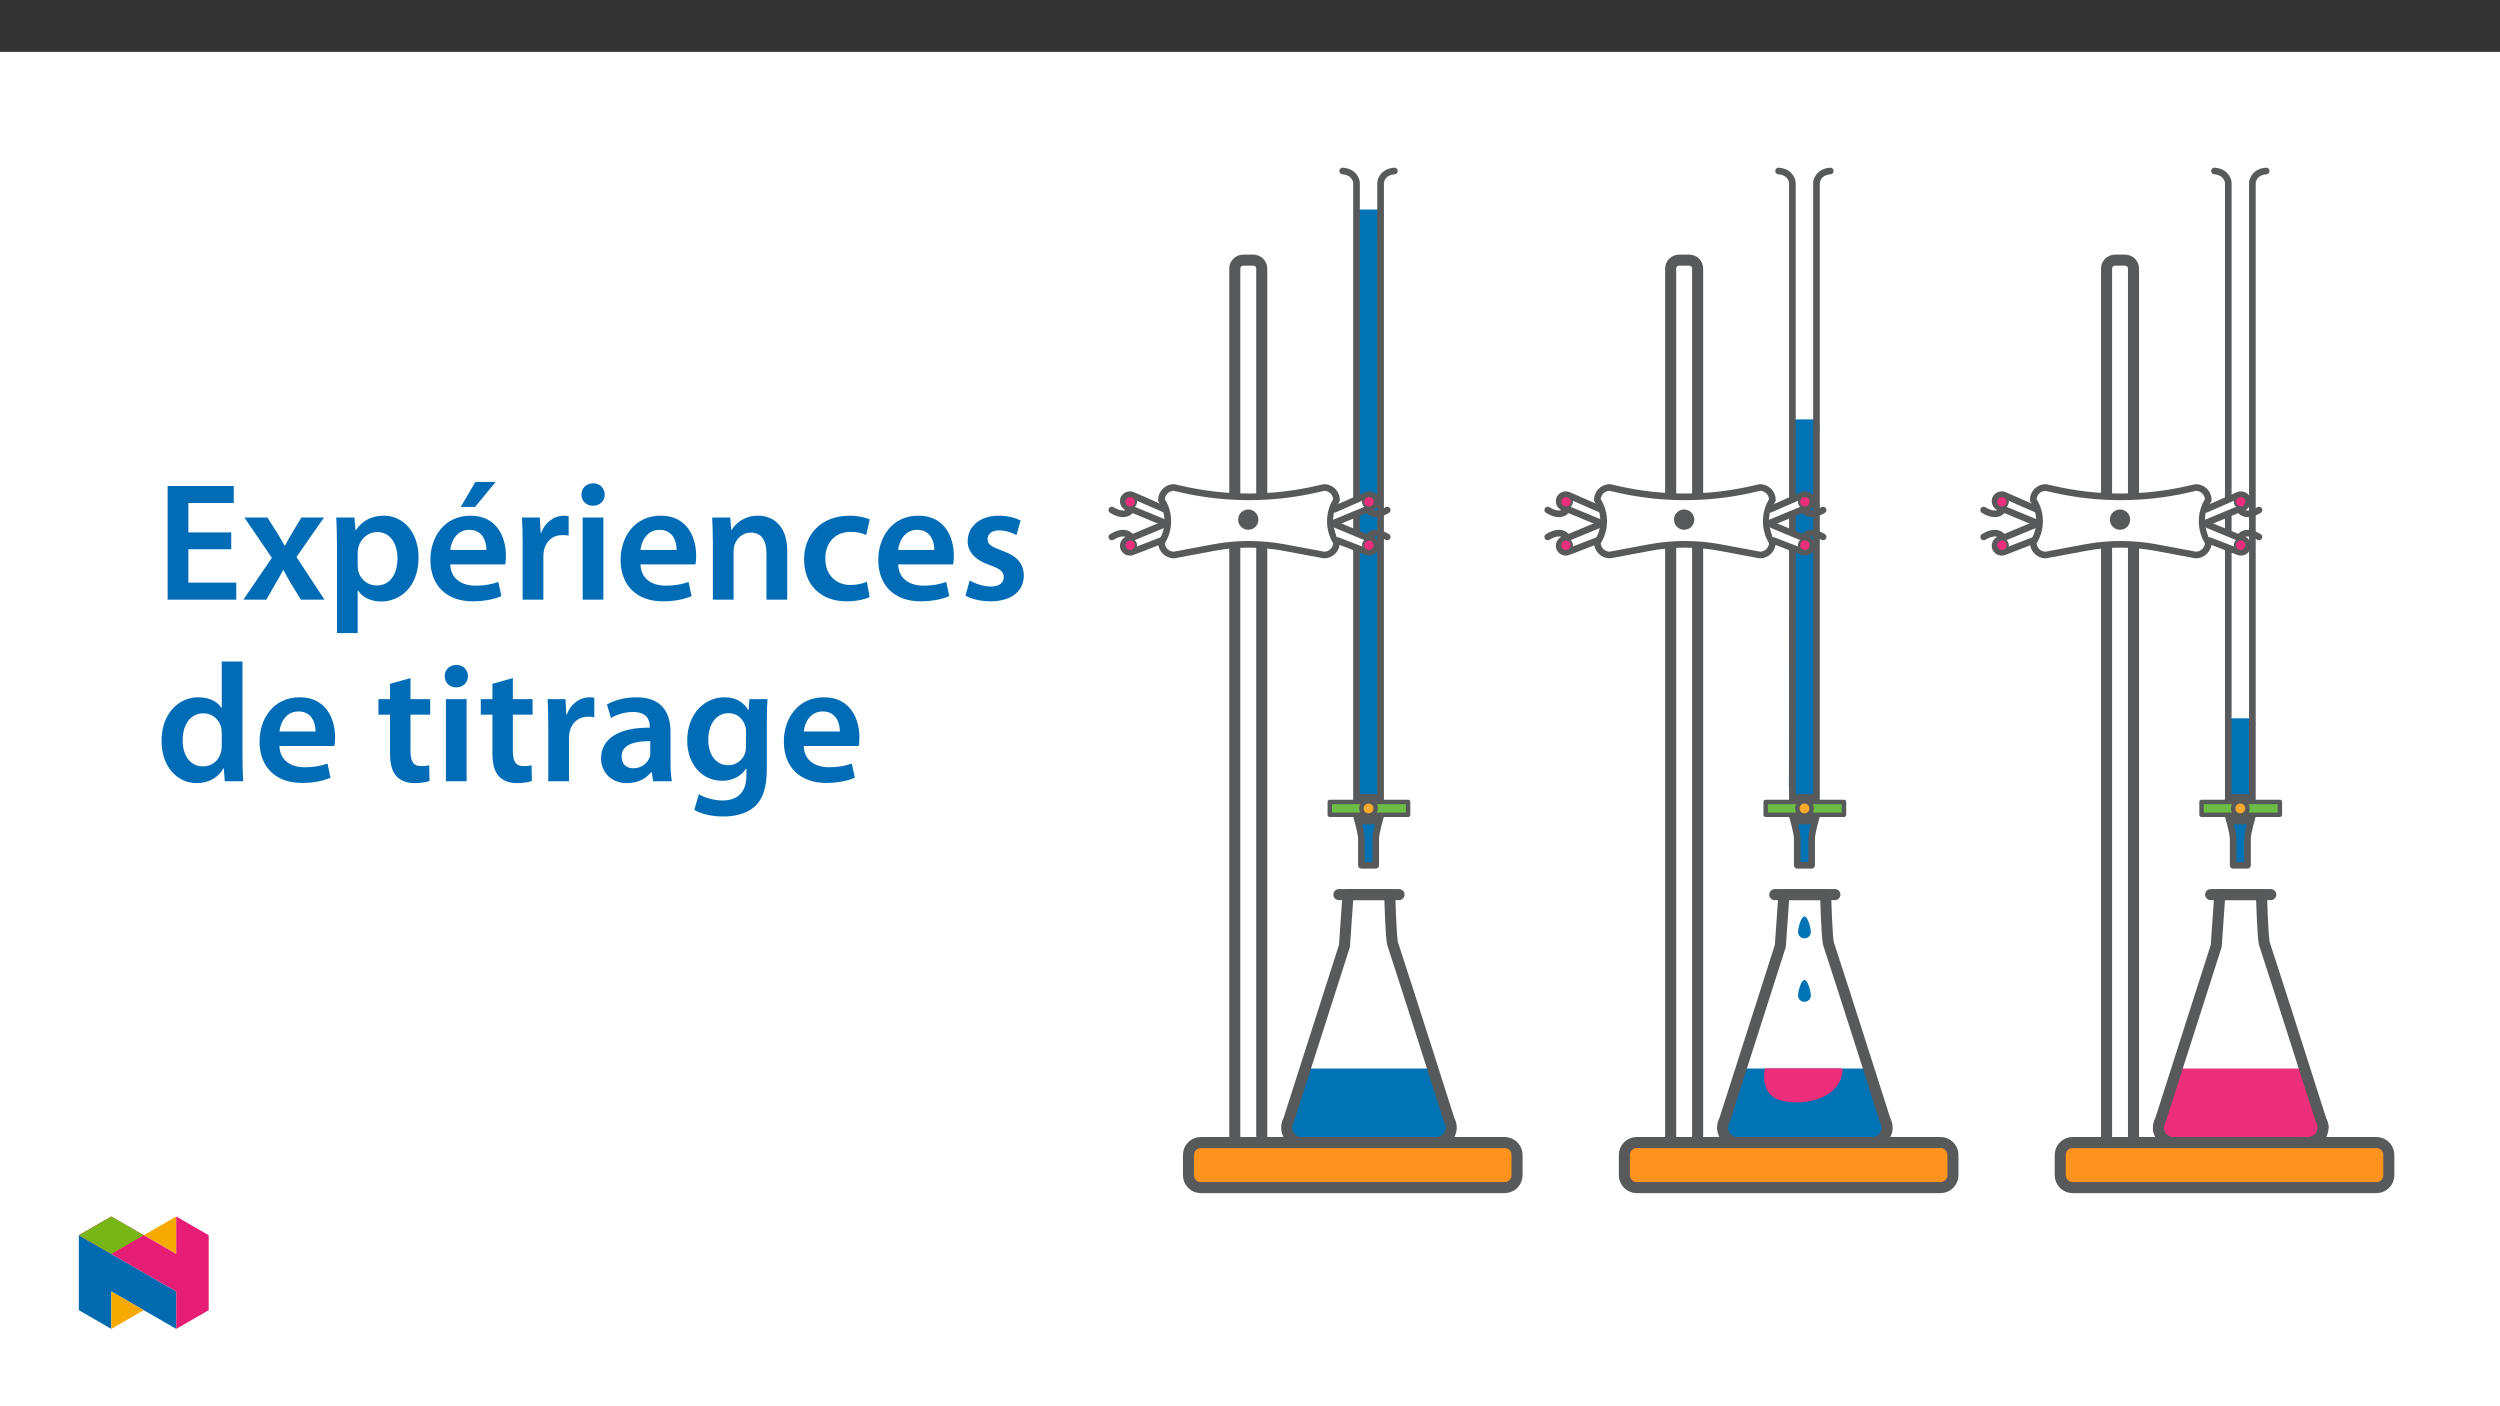 ﻿<?xml version="1.0" encoding="utf-8"?>
<svg xmlns="http://www.w3.org/2000/svg" xmlns:xlink="http://www.w3.org/1999/xlink" viewBox="0 0 960 540" version="1.1">
  <rect x="0" y="0" width="960" height="540" fill="#333333" stroke="none"/>
  <defs>
    <g>
      <symbol overflow="visible" id="glyph0-0">
        <path style="stroke:none;" d="M 0 0 L 32.375 0 L 32.375 -45.328 L 0 -45.328 Z M 16.188 -25.578 L 5.188 -42.094 L 27.188 -42.094 Z M 18.125 -22.656 L 29.141 -39.172 L 29.141 -6.156 Z M 5.188 -3.234 L 16.188 -19.75 L 27.188 -3.234 Z M 3.234 -39.172 L 14.25 -22.656 L 3.234 -6.156 Z M 3.234 -39.172 " />
      </symbol>
      <symbol overflow="visible" id="glyph0-1">
        <path style="stroke:none;" d="M 29.016 -25.828 L 12.562 -25.828 L 12.562 -37.109 L 29.984 -37.109 L 29.984 -43.641 L 4.594 -43.641 L 4.594 0 L 30.953 0 L 30.953 -6.547 L 12.562 -6.547 L 12.562 -19.359 L 29.016 -19.359 Z M 29.016 -25.828 " />
      </symbol>
      <symbol overflow="visible" id="glyph0-2">
        <path style="stroke:none;" d="M 0.719 -31.531 L 11.266 -16.062 L 0.328 0 L 9.125 0 L 12.75 -6.281 C 13.734 -8.031 14.703 -9.578 15.609 -11.391 L 15.734 -11.391 C 16.641 -9.641 17.547 -7.969 18.578 -6.281 L 22.406 0 L 31.469 0 L 20.719 -16.375 L 31.281 -31.531 L 22.594 -31.531 L 19.094 -25.703 C 18.125 -24.094 17.219 -22.469 16.312 -20.719 L 16.188 -20.719 C 15.281 -22.344 14.375 -23.891 13.344 -25.578 L 9.578 -31.531 Z M 0.719 -31.531 " />
      </symbol>
      <symbol overflow="visible" id="glyph0-3">
        <path style="stroke:none;" d="M 4.281 12.828 L 12.234 12.828 L 12.234 -3.5 L 12.375 -3.5 C 13.984 -0.969 17.281 0.719 21.234 0.719 C 28.422 0.719 35.609 -4.797 35.609 -16.188 C 35.609 -26.031 29.594 -32.25 22.344 -32.25 C 17.547 -32.25 13.859 -30.234 11.531 -26.672 L 11.391 -26.672 L 11 -31.531 L 4.016 -31.531 C 4.141 -28.562 4.281 -25.188 4.281 -21.047 Z M 12.234 -18.062 C 12.234 -18.719 12.375 -19.422 12.5 -20.078 C 13.344 -23.562 16.375 -25.969 19.688 -25.969 C 24.797 -25.969 27.516 -21.438 27.516 -15.859 C 27.516 -9.641 24.547 -5.438 19.484 -5.438 C 16.062 -5.438 13.281 -7.766 12.438 -11 C 12.297 -11.719 12.234 -12.438 12.234 -13.203 Z M 12.234 -18.062 " />
      </symbol>
      <symbol overflow="visible" id="glyph0-4">
        <path style="stroke:none;" d="M 31.016 -13.531 C 31.141 -14.25 31.281 -15.406 31.281 -16.906 C 31.281 -23.828 27.906 -32.25 17.672 -32.25 C 7.578 -32.25 2.266 -24.016 2.266 -15.281 C 2.266 -5.641 8.281 0.641 18.516 0.641 C 23.047 0.641 26.812 -0.188 29.531 -1.359 L 28.359 -6.797 C 25.906 -5.953 23.312 -5.375 19.625 -5.375 C 14.5 -5.375 10.094 -7.828 9.906 -13.531 Z M 9.906 -19.094 C 10.234 -22.344 12.297 -26.812 17.219 -26.812 C 22.531 -26.812 23.828 -22.016 23.766 -19.094 Z M 19.547 -45.203 L 13.922 -35.609 L 19.422 -35.609 L 27.328 -45.203 Z M 19.547 -45.203 " />
      </symbol>
      <symbol overflow="visible" id="glyph0-5">
        <path style="stroke:none;" d="M 4.281 0 L 12.234 0 L 12.234 -16.375 C 12.234 -17.219 12.297 -18.062 12.438 -18.781 C 13.141 -22.406 15.797 -24.797 19.547 -24.797 C 20.531 -24.797 21.234 -24.734 21.953 -24.609 L 21.953 -32.047 C 21.297 -32.188 20.844 -32.25 20.078 -32.25 C 16.641 -32.25 12.953 -29.984 11.391 -25.578 L 11.203 -25.578 L 10.875 -31.531 L 4.016 -31.531 C 4.203 -28.75 4.281 -25.641 4.281 -21.375 Z M 4.281 0 " />
      </symbol>
      <symbol overflow="visible" id="glyph0-6">
        <path style="stroke:none;" d="M 12.234 0 L 12.234 -31.531 L 4.281 -31.531 L 4.281 0 Z M 8.281 -44.672 C 5.641 -44.672 3.812 -42.797 3.812 -40.344 C 3.812 -38.016 5.562 -36.062 8.219 -36.062 C 11 -36.062 12.75 -38.016 12.75 -40.344 C 12.688 -42.797 11 -44.672 8.281 -44.672 Z M 8.281 -44.672 " />
      </symbol>
      <symbol overflow="visible" id="glyph0-7">
        <path style="stroke:none;" d="M 31.016 -13.531 C 31.141 -14.25 31.281 -15.406 31.281 -16.906 C 31.281 -23.828 27.906 -32.25 17.672 -32.25 C 7.578 -32.25 2.266 -24.016 2.266 -15.281 C 2.266 -5.641 8.281 0.641 18.516 0.641 C 23.047 0.641 26.812 -0.188 29.531 -1.359 L 28.359 -6.797 C 25.906 -5.953 23.312 -5.375 19.625 -5.375 C 14.5 -5.375 10.094 -7.828 9.906 -13.531 Z M 9.906 -19.094 C 10.234 -22.344 12.297 -26.812 17.219 -26.812 C 22.531 -26.812 23.828 -22.016 23.766 -19.094 Z M 9.906 -19.094 " />
      </symbol>
      <symbol overflow="visible" id="glyph0-8">
        <path style="stroke:none;" d="M 4.281 0 L 12.234 0 L 12.234 -18.578 C 12.234 -19.484 12.375 -20.469 12.625 -21.109 C 13.469 -23.5 15.672 -25.766 18.844 -25.766 C 23.188 -25.766 24.859 -22.344 24.859 -17.812 L 24.859 0 L 32.828 0 L 32.828 -18.719 C 32.828 -28.688 27.125 -32.25 21.625 -32.25 C 16.375 -32.25 12.953 -29.266 11.531 -26.812 L 11.328 -26.812 L 10.938 -31.531 L 4.016 -31.531 C 4.141 -28.812 4.281 -25.766 4.281 -22.141 Z M 4.281 0 " />
      </symbol>
      <symbol overflow="visible" id="glyph0-9">
        <path style="stroke:none;" d="M 26.359 -6.859 C 24.797 -6.219 22.797 -5.641 20.078 -5.641 C 14.641 -5.641 10.422 -9.328 10.422 -15.797 C 10.359 -21.562 13.984 -26.031 20.078 -26.031 C 22.922 -26.031 24.797 -25.453 26.094 -24.797 L 27.516 -30.828 C 25.703 -31.594 22.734 -32.25 19.812 -32.25 C 8.734 -32.25 2.266 -24.922 2.266 -15.469 C 2.266 -5.703 8.672 0.641 18.516 0.641 C 22.469 0.641 25.766 -0.188 27.453 -0.969 Z M 26.359 -6.859 " />
      </symbol>
      <symbol overflow="visible" id="glyph0-10">
        <path style="stroke:none;" d="M 2.328 -1.547 C 4.656 -0.266 8.094 0.641 11.906 0.641 C 20.266 0.641 24.734 -3.5 24.734 -9.266 C 24.672 -13.922 22.078 -16.828 16.312 -18.844 C 12.297 -20.328 10.812 -21.234 10.812 -23.25 C 10.812 -25.188 12.375 -26.609 15.219 -26.609 C 18 -26.609 20.594 -25.578 21.891 -24.797 L 23.5 -30.375 C 21.625 -31.406 18.578 -32.25 15.094 -32.25 C 7.766 -32.25 3.172 -27.969 3.172 -22.406 C 3.172 -18.641 5.703 -15.281 11.844 -13.203 C 15.734 -11.781 17.031 -10.75 17.031 -8.609 C 17.031 -6.547 15.469 -5.047 11.984 -5.047 C 9.125 -5.047 5.703 -6.281 3.953 -7.375 Z M 2.328 -1.547 " />
      </symbol>
      <symbol overflow="visible" id="glyph0-11">
        <path style="stroke:none;" d="M 25.375 -45.969 L 25.375 -28.172 L 25.25 -28.172 C 23.828 -30.5 20.719 -32.25 16.375 -32.25 C 8.812 -32.25 2.203 -25.969 2.266 -15.406 C 2.266 -5.703 8.219 0.719 15.797 0.719 C 20.328 0.719 24.156 -1.484 26.031 -4.984 L 26.156 -4.984 L 26.547 0 L 33.609 0 C 33.469 -2.141 33.344 -5.641 33.344 -8.875 L 33.344 -45.969 Z M 25.375 -13.656 C 25.375 -12.828 25.312 -12.047 25.125 -11.328 C 24.344 -7.906 21.5 -5.703 18.266 -5.703 C 13.203 -5.703 10.359 -9.906 10.359 -15.734 C 10.359 -21.562 13.203 -26.094 18.328 -26.094 C 21.953 -26.094 24.469 -23.562 25.188 -20.531 C 25.312 -19.875 25.375 -19.031 25.375 -18.391 Z M 25.375 -13.656 " />
      </symbol>
      <symbol overflow="visible" id="glyph0-12">
        <path style="stroke:none;" d="M 5.562 -37.422 L 5.562 -31.531 L 1.094 -31.531 L 1.094 -25.578 L 5.562 -25.578 L 5.562 -10.75 C 5.562 -6.609 6.344 -3.688 8.094 -1.875 C 9.578 -0.266 11.984 0.719 14.953 0.719 C 17.422 0.719 19.547 0.328 20.719 -0.125 L 20.594 -6.156 C 19.688 -5.891 18.906 -5.828 17.484 -5.828 C 14.438 -5.828 13.406 -7.766 13.406 -11.656 L 13.406 -25.578 L 20.984 -25.578 L 20.984 -31.531 L 13.406 -31.531 L 13.406 -39.625 Z M 5.562 -37.422 " />
      </symbol>
      <symbol overflow="visible" id="glyph0-13">
        <path style="stroke:none;" d="M 28.75 -18.906 C 28.75 -25.828 25.828 -32.25 15.734 -32.25 C 10.75 -32.25 6.672 -30.891 4.344 -29.469 L 5.891 -24.281 C 8.031 -25.641 11.266 -26.609 14.375 -26.609 C 19.938 -26.609 20.781 -23.188 20.781 -21.109 L 20.781 -20.594 C 9.125 -20.656 2.078 -16.578 2.078 -8.672 C 2.078 -3.891 5.641 0.719 11.984 0.719 C 16.125 0.719 19.422 -1.031 21.297 -3.5 L 21.5 -3.5 L 22.078 0 L 29.266 0 C 28.875 -1.938 28.75 -4.734 28.75 -7.578 Z M 20.984 -11.078 C 20.984 -10.484 20.984 -9.906 20.781 -9.328 C 20 -7.062 17.734 -4.984 14.5 -4.984 C 11.984 -4.984 9.969 -6.406 9.969 -9.516 C 9.969 -14.312 15.344 -15.469 20.984 -15.406 Z M 20.984 -11.078 " />
      </symbol>
      <symbol overflow="visible" id="glyph0-14">
        <path style="stroke:none;" d="M 32.828 -22.469 C 32.828 -26.812 32.953 -29.391 33.094 -31.531 L 26.156 -31.531 L 25.828 -27.328 L 25.703 -27.328 C 24.219 -29.922 21.438 -32.25 16.578 -32.25 C 9 -32.25 2.266 -25.969 2.266 -15.609 C 2.266 -6.672 7.828 -0.188 15.672 -0.188 C 19.875 -0.188 23.047 -2.078 24.859 -4.859 L 25 -4.859 L 25 -2.141 C 25 4.656 21.109 7.375 15.922 7.375 C 12.109 7.375 8.734 6.156 6.734 4.984 L 4.984 11 C 7.703 12.625 11.984 13.531 16 13.531 C 20.328 13.531 24.922 12.625 28.172 9.719 C 31.469 6.734 32.828 2 32.828 -4.594 Z M 24.859 -13.797 C 24.859 -12.891 24.797 -11.781 24.547 -11 C 23.641 -8.094 21.047 -6.156 18.062 -6.156 C 13.078 -6.156 10.359 -10.484 10.359 -15.859 C 10.359 -22.281 13.656 -26.156 18.125 -26.156 C 21.5 -26.156 23.766 -23.953 24.609 -21.047 C 24.797 -20.391 24.859 -19.688 24.859 -18.906 Z M 24.859 -13.797 " />
      </symbol>
    </g>
    <clipPath id="clip1">
      <path d="M 514 64.391 L 537 64.391 L 537 334 L 514 334 Z M 514 64.391 " />
    </clipPath>
    <clipPath id="clip2">
      <path d="M 425.68 194 L 436 194 L 436 199 L 425.68 199 Z M 425.68 194 " />
    </clipPath>
    <clipPath id="clip3">
      <path d="M 425.68 203 L 436 203 L 436 208 L 425.68 208 Z M 425.68 203 " />
    </clipPath>
    <clipPath id="clip4">
      <path d="M 454 436 L 585 436 L 585 458.164 L 454 458.164 Z M 454 436 " />
    </clipPath>
    <clipPath id="clip5">
      <path d="M 681 64.391 L 705 64.391 L 705 334 L 681 334 Z M 681 64.391 " />
    </clipPath>
    <clipPath id="clip6">
      <path d="M 621 436 L 753 436 L 753 458.164 L 621 458.164 Z M 621 436 " />
    </clipPath>
    <clipPath id="clip7">
      <path d="M 849 64.391 L 872 64.391 L 872 334 L 849 334 Z M 849 64.391 " />
    </clipPath>
    <clipPath id="clip8">
      <path d="M 789 436 L 919.426 436 L 919.426 458.164 L 789 458.164 Z M 789 436 " />
    </clipPath>
    <clipPath id="clip9">
      <path d="M 30.277 474 L 68 474 L 68 510.301 L 30.277 510.301 Z M 30.277 474 " />
    </clipPath>
    <clipPath id="clip10">
      <path d="M 42 495 L 56 495 L 56 510.301 L 42 510.301 Z M 42 495 " />
    </clipPath>
    <clipPath id="clip11">
      <path d="M 55 467.125 L 68 467.125 L 68 482 L 55 482 Z M 55 467.125 " />
    </clipPath>
    <clipPath id="clip12">
      <path d="M 30.277 467.125 L 80.133 467.125 L 80.133 510.301 L 30.277 510.301 Z M 30.277 467.125 " />
    </clipPath>
    <clipPath id="clip13">
      <path d="M 30.277 467.125 L 56 467.125 L 56 482 L 30.277 482 Z M 30.277 467.125 " />
    </clipPath>
  </defs>
  <g id="surface1">
    <path style=" stroke:none;fill-rule:nonzero;fill:rgb(100%,100%,100%);fill-opacity:1;" d="M 0 559.926 L 960 559.926 L 960 19.926 L 0 19.926 Z M 0 559.926 " />
    <path style=" stroke:none;fill-rule:nonzero;fill:rgb(100%,100%,100%);fill-opacity:1;" d="M 533.668 343.523 L 517.648 343.523 L 516.27 363.234 L 494.848 430.152 C 493.27 432.887 494.203 436.383 496.934 437.961 C 497.805 438.465 498.793 438.73 499.797 438.73 L 551.551 438.73 C 554.707 438.73 557.266 436.172 557.266 433.016 C 557.266 432.016 557.004 431.035 556.508 430.168 C 556.508 430.168 539.422 376.449 534.805 362.496 C 534.082 360.32 533.668 343.523 533.668 343.523 " />
    <path style="fill:none;stroke-width:5;stroke-linecap:round;stroke-linejoin:round;stroke:rgb(34.499%,34.9%,35.699%);stroke-opacity:1;stroke-miterlimit:4;" d="M -0.002 -0.002 L 27.163 -0.002 " transform="matrix(0.85,0,0,-0.85,514.131,343.522)" />
    <path style=" stroke:none;fill-rule:nonzero;fill:rgb(0%,45.099%,70.999%);fill-opacity:1;" d="M 549.402 412.438 L 501.102 412.438 L 495.656 430.172 C 495.656 430.172 493.508 434.992 497.43 436.562 C 501.352 438.133 553.738 437.246 553.738 437.246 C 553.738 437.246 557.281 433.828 556.398 431.68 C 555.512 429.527 549.402 412.438 549.402 412.438 " />
    <path style="fill:none;stroke-width:5;stroke-linecap:round;stroke-linejoin:round;stroke:rgb(0%,45.099%,70.999%);stroke-opacity:1;stroke-miterlimit:4;" d="M 0.001 -0.002 L -56.823 -0.002 L -63.23 -20.866 C -63.23 -20.866 -65.757 -26.537 -61.143 -28.384 C -56.529 -30.232 5.102 -29.188 5.102 -29.188 C 5.102 -29.188 9.27 -25.167 8.232 -22.64 C 7.189 -20.108 0.001 -0.002 0.001 -0.002 Z M 0.001 -0.002 " transform="matrix(0.85,0,0,-0.85,549.401,412.436)" />
    <path style="fill:none;stroke-width:5;stroke-linecap:round;stroke-linejoin:round;stroke:rgb(34.499%,34.9%,35.699%);stroke-opacity:1;stroke-miterlimit:4;" d="M 0.001 -0.002 L -18.846 -0.002 L -20.468 -23.191 L -45.67 -101.918 C -47.527 -105.135 -46.428 -109.248 -43.216 -111.105 C -42.191 -111.697 -41.029 -112.01 -39.848 -112.01 L 21.039 -112.01 C 24.753 -112.01 27.763 -109 27.763 -105.287 C 27.763 -104.11 27.455 -102.957 26.871 -101.936 C 26.871 -101.936 6.77 -38.738 1.338 -22.322 C 0.488 -19.763 0.001 -0.002 0.001 -0.002 Z M 0.001 -0.002 " transform="matrix(0.85,0,0,-0.85,533.667,343.522)" />
    <path style="fill:none;stroke-width:5;stroke-linecap:round;stroke-linejoin:round;stroke:rgb(0%,45.099%,70.999%);stroke-opacity:1;stroke-miterlimit:4;" d="M 0.002 0 L 7.635 0 " transform="matrix(0.85,0,0,-0.85,522.67,82.578)" />
    <path style=" stroke:none;fill-rule:nonzero;fill:rgb(0%,45.099%,70.999%);fill-opacity:1;" d="M 520.898 82.578 L 531.133 82.578 L 530.152 307.703 L 528.914 318.137 L 528.281 332.27 L 522.766 332.27 L 522.543 320.07 L 520.062 301.922 Z M 520.898 82.578 " />
    <g clip-path="url(#clip1)" clip-rule="nonzero">
      <path style="fill:none;stroke-width:3;stroke-linecap:round;stroke-linejoin:round;stroke:rgb(34.499%,34.9%,35.699%);stroke-opacity:1;stroke-miterlimit:4;" d="M -0.002 0.001 C 5.821 -0.454 6.235 -5.169 6.235 -5.169 C 6.239 -51.805 6.239 -244.999 6.235 -291.432 C 6.235 -291.432 8.436 -298.96 8.436 -301.552 L 8.436 -313.652 L 14.92 -313.652 L 14.92 -301.552 C 14.92 -298.96 17.122 -291.432 17.122 -291.432 C 17.117 -244.999 17.117 -51.805 17.122 -5.169 C 17.122 -5.169 17.535 -0.454 23.358 0.001 " transform="matrix(0.85,0,0,-0.85,515.599,65.665)" />
    </g>
    <path style=" stroke:none;fill-rule:nonzero;fill:rgb(34.499%,34.9%,35.699%);fill-opacity:1;" d="M 521.758 316.566 L 529.289 316.566 L 530.152 304.957 L 520.898 304.957 C 520.898 304.957 520.707 315.453 521.758 316.566 " />
    <path style="fill-rule:nonzero;fill:rgb(42.4%,74.1%,27.1%);fill-opacity:1;stroke-width:2;stroke-linecap:round;stroke-linejoin:round;stroke:rgb(34.499%,34.9%,35.699%);stroke-opacity:1;stroke-miterlimit:4;" d="M 99.951 176.736 L 116.353 176.736 L 116.353 170.922 L 99.951 170.922 Z M 99.951 176.736 " transform="matrix(0.85,0,0,-0.85,425.678,458.163)" />
    <path style="fill-rule:nonzero;fill:rgb(42.4%,74.1%,27.1%);fill-opacity:1;stroke-width:2;stroke-linecap:round;stroke-linejoin:round;stroke:rgb(34.499%,34.9%,35.699%);stroke-opacity:1;stroke-miterlimit:4;" d="M 118.931 176.736 L 135.333 176.736 L 135.333 170.922 L 118.931 170.922 Z M 118.931 176.736 " transform="matrix(0.85,0,0,-0.85,425.678,458.163)" />
    <path style=" stroke:none;fill-rule:nonzero;fill:rgb(97.6%,66.699%,17.299%);fill-opacity:1;" d="M 525.523 307.703 C 527.039 307.703 528.27 308.93 528.27 310.445 C 528.27 311.961 527.039 313.188 525.523 313.188 C 524.012 313.188 522.781 311.961 522.781 310.445 C 522.781 308.93 524.012 307.703 525.523 307.703 " />
    <path style="fill:none;stroke-width:2;stroke-linecap:round;stroke-linejoin:round;stroke:rgb(34.499%,34.9%,35.699%);stroke-opacity:1;stroke-miterlimit:4;" d="M -0.002 0.001 C 1.781 0.001 3.229 -1.442 3.229 -3.225 C 3.229 -5.008 1.781 -6.451 -0.002 -6.451 C -1.78 -6.451 -3.228 -5.008 -3.228 -3.225 C -3.228 -1.442 -1.78 0.001 -0.002 0.001 Z M -0.002 0.001 " transform="matrix(0.85,0,0,-0.85,525.525,307.704)" />
    <path style="fill:none;stroke-width:5;stroke-linecap:round;stroke-linejoin:round;stroke:rgb(34.499%,34.9%,35.699%);stroke-opacity:1;stroke-miterlimit:4;" d="M 0 -0 L 4.573 -0 C 6.673 -0 8.378 -1.7 8.378 -3.801 L 8.378 -403.534 L -3.8 -403.534 L -3.8 -3.801 C -3.8 -1.7 -2.1 -0 0 -0 Z M 0 -0 " transform="matrix(0.85,0,0,-0.85,477.386,99.902)" />
    <path style=" stroke:none;fill-rule:nonzero;fill:rgb(100%,100%,100%);fill-opacity:1;" d="M 508.43 213.125 L 493.059 210.254 C 484.172 208.598 475.055 208.598 466.168 210.254 L 450.797 213.125 C 448.145 213.125 445.992 210.973 445.992 208.32 C 449.258 203.367 449.258 196.945 445.992 191.992 C 445.992 189.34 448.145 187.191 450.797 187.191 L 454.02 187.922 C 470.867 191.738 488.359 191.738 505.207 187.922 L 508.43 187.191 C 511.082 187.191 513.23 189.34 513.23 191.992 C 510.066 196.977 510.066 203.34 513.23 208.32 C 513.23 210.973 511.082 213.125 508.43 213.125 " />
    <path style="fill:none;stroke-width:3;stroke-linecap:round;stroke-linejoin:round;stroke:rgb(34.499%,34.9%,35.699%);stroke-opacity:1;stroke-miterlimit:4;" d="M 0.002 -0.002 L -18.082 3.376 C -28.536 5.325 -39.263 5.325 -49.718 3.376 L -67.801 -0.002 C -70.922 -0.002 -73.454 2.531 -73.454 5.651 C -69.612 11.478 -69.612 19.033 -73.454 24.861 C -73.454 27.981 -70.922 30.509 -67.801 30.509 L -64.01 29.649 C -44.189 25.159 -23.61 25.159 -3.789 29.649 L 0.002 30.509 C 3.123 30.509 5.65 27.981 5.65 24.861 C 1.928 18.997 1.928 11.51 5.65 5.651 C 5.65 2.531 3.123 -0.002 0.002 -0.002 Z M 0.002 -0.002 " transform="matrix(0.85,0,0,-0.85,508.428,213.124)" />
    <path style=" stroke:none;fill-rule:nonzero;fill:rgb(34.499%,34.9%,35.699%);fill-opacity:1;" d="M 479.332 195.641 C 481.484 195.641 483.227 197.387 483.227 199.539 C 483.227 201.691 481.484 203.438 479.332 203.438 C 477.18 203.438 475.434 201.691 475.434 199.539 C 475.434 197.387 477.18 195.641 479.332 195.641 " />
    <path style="fill:none;stroke-width:3;stroke-linecap:round;stroke-linejoin:round;stroke:rgb(34.499%,34.9%,35.699%);stroke-opacity:1;stroke-miterlimit:4;" d="M 0 0.001 L -17.504 7.253 C -19.076 7.892 -19.834 9.68 -19.2 11.251 C -18.479 12.786 -16.645 13.439 -15.115 12.717 L -0.565 6.352 " transform="matrix(0.85,0,0,-0.85,447.848,201.017)" />
    <g clip-path="url(#clip2)" clip-rule="nonzero">
      <path style="fill:none;stroke-width:3;stroke-linecap:round;stroke-linejoin:round;stroke:rgb(34.499%,34.9%,35.699%);stroke-opacity:1;stroke-miterlimit:4;" d="M -0.001 0 C -0.001 0 -2.174 -4.499 -8.898 -0.432 " transform="matrix(0.85,0,0,-0.85,434.516,195.492)" />
    </g>
    <path style=" stroke:none;fill-rule:nonzero;fill:rgb(92.899%,17.999%,47.8%);fill-opacity:1;" d="M 433.973 190.461 C 435.203 190.461 436.199 191.457 436.199 192.688 C 436.199 193.918 435.203 194.914 433.973 194.914 C 432.742 194.914 431.746 193.918 431.746 192.688 C 431.746 191.457 432.742 190.461 433.973 190.461 " />
    <path style="fill:none;stroke-width:1;stroke-linecap:round;stroke-linejoin:round;stroke:rgb(34.499%,34.9%,35.699%);stroke-opacity:1;stroke-miterlimit:4;" d="M 0 0.001 C 1.448 0.001 2.62 -1.171 2.62 -2.619 C 2.62 -4.067 1.448 -5.238 0 -5.238 C -1.447 -5.238 -2.619 -4.067 -2.619 -2.619 C -2.619 -1.171 -1.447 0.001 0 0.001 Z M 0 0.001 " transform="matrix(0.85,0,0,-0.85,433.972,190.461)" />
    <path style="fill:none;stroke-width:3;stroke-linecap:round;stroke-linejoin:round;stroke:rgb(34.499%,34.9%,35.699%);stroke-opacity:1;stroke-miterlimit:4;" d="M 0 0.001 L -17.504 -7.255 C -19.076 -7.889 -19.834 -9.677 -19.2 -11.249 C -18.479 -12.784 -16.645 -13.441 -15.115 -12.719 L -2.183 -7.719 " transform="matrix(0.85,0,0,-0.85,447.848,201.017)" />
    <g clip-path="url(#clip3)" clip-rule="nonzero">
      <path style="fill:none;stroke-width:3;stroke-linecap:round;stroke-linejoin:round;stroke:rgb(34.499%,34.9%,35.699%);stroke-opacity:1;stroke-miterlimit:4;" d="M -0.001 0.002 C -0.001 0.002 -2.174 4.497 -8.898 0.429 " transform="matrix(0.85,0,0,-0.85,434.516,206.541)" />
    </g>
    <path style=" stroke:none;fill-rule:nonzero;fill:rgb(92.899%,17.999%,47.8%);fill-opacity:1;" d="M 433.973 207.121 C 435.203 207.121 436.199 208.117 436.199 209.348 C 436.199 210.574 435.203 211.57 433.973 211.57 C 432.742 211.57 431.746 210.574 431.746 209.348 C 431.746 208.117 432.742 207.121 433.973 207.121 " />
    <path style="fill:none;stroke-width:1;stroke-linecap:round;stroke-linejoin:round;stroke:rgb(34.499%,34.9%,35.699%);stroke-opacity:1;stroke-miterlimit:4;" d="M 0 -0.002 C 1.448 -0.002 2.62 -1.173 2.62 -2.621 C 2.62 -4.064 1.448 -5.236 0 -5.236 C -1.447 -5.236 -2.619 -4.064 -2.619 -2.621 C -2.619 -1.173 -1.447 -0.002 0 -0.002 Z M 0 -0.002 " transform="matrix(0.85,0,0,-0.85,433.972,207.12)" />
    <path style="fill-rule:nonzero;fill:rgb(100%,100%,100%);fill-opacity:1;stroke-width:3;stroke-linecap:round;stroke-linejoin:round;stroke:rgb(34.499%,34.9%,35.699%);stroke-opacity:1;stroke-miterlimit:4;" d="M 0.002 0.001 L 17.507 7.253 C 19.074 7.892 19.837 9.68 19.203 11.251 C 18.476 12.786 16.647 13.439 15.113 12.717 L 0.567 6.352 " transform="matrix(0.85,0,0,-0.85,511.799,201.017)" />
    <path style="fill:none;stroke-width:3;stroke-linecap:round;stroke-linejoin:round;stroke:rgb(34.499%,34.9%,35.699%);stroke-opacity:1;stroke-miterlimit:4;" d="M -0.002 0 C -0.002 0 2.176 -4.499 8.895 -0.432 " transform="matrix(0.85,0,0,-0.85,525.131,195.492)" />
    <path style=" stroke:none;fill-rule:nonzero;fill:rgb(92.899%,17.999%,47.8%);fill-opacity:1;" d="M 525.676 190.461 C 526.902 190.461 527.898 191.457 527.898 192.688 C 527.898 193.918 526.902 194.914 525.676 194.914 C 524.445 194.914 523.449 193.918 523.449 192.688 C 523.449 191.457 524.445 190.461 525.676 190.461 " />
    <path style="fill:none;stroke-width:1;stroke-linecap:round;stroke-linejoin:round;stroke:rgb(34.499%,34.9%,35.699%);stroke-opacity:1;stroke-miterlimit:4;" d="M 0.002 0.001 C 1.445 0.001 2.616 -1.171 2.616 -2.619 C 2.616 -4.067 1.445 -5.238 0.002 -5.238 C -1.446 -5.238 -2.618 -4.067 -2.618 -2.619 C -2.618 -1.171 -1.446 0.001 0.002 0.001 Z M 0.002 0.001 " transform="matrix(0.85,0,0,-0.85,525.674,190.461)" />
    <path style="fill-rule:nonzero;fill:rgb(100%,100%,100%);fill-opacity:1;stroke-width:3;stroke-linecap:round;stroke-linejoin:round;stroke:rgb(34.499%,34.9%,35.699%);stroke-opacity:1;stroke-miterlimit:4;" d="M 0.002 0.001 L 17.507 -7.255 C 19.074 -7.889 19.837 -9.677 19.203 -11.249 C 18.476 -12.784 16.647 -13.441 15.113 -12.719 L 2.181 -7.719 " transform="matrix(0.85,0,0,-0.85,511.799,201.017)" />
    <path style="fill:none;stroke-width:3;stroke-linecap:round;stroke-linejoin:round;stroke:rgb(34.499%,34.9%,35.699%);stroke-opacity:1;stroke-miterlimit:4;" d="M -0.002 0.002 C -0.002 0.002 2.176 4.497 8.895 0.429 " transform="matrix(0.85,0,0,-0.85,525.131,206.541)" />
    <path style=" stroke:none;fill-rule:nonzero;fill:rgb(92.899%,17.999%,47.8%);fill-opacity:1;" d="M 525.676 207.121 C 526.902 207.121 527.898 208.117 527.898 209.348 C 527.898 210.574 526.902 211.57 525.676 211.57 C 524.445 211.57 523.449 210.574 523.449 209.348 C 523.449 208.117 524.445 207.121 525.676 207.121 " />
    <path style="fill:none;stroke-width:1;stroke-linecap:round;stroke-linejoin:round;stroke:rgb(34.499%,34.9%,35.699%);stroke-opacity:1;stroke-miterlimit:4;" d="M 0.002 -0.002 C 1.445 -0.002 2.616 -1.173 2.616 -2.621 C 2.616 -4.064 1.445 -5.236 0.002 -5.236 C -1.446 -5.236 -2.618 -4.064 -2.618 -2.621 C -2.618 -1.173 -1.446 -0.002 0.002 -0.002 Z M 0.002 -0.002 " transform="matrix(0.85,0,0,-0.85,525.674,207.12)" />
    <path style=" stroke:none;fill-rule:nonzero;fill:rgb(100%,57.599%,11.8%);fill-opacity:1;" d="M 461.137 438.73 L 577.781 438.73 C 580.41 438.73 582.543 440.863 582.543 443.492 L 582.543 451.277 C 582.543 453.906 580.41 456.039 577.781 456.039 L 461.137 456.039 C 458.508 456.039 456.375 453.906 456.375 451.277 L 456.375 443.492 C 456.375 440.863 458.508 438.73 461.137 438.73 " />
    <g clip-path="url(#clip4)" clip-rule="nonzero">
      <path style="fill:none;stroke-width:5;stroke-linecap:round;stroke-linejoin:round;stroke:rgb(34.499%,34.9%,35.699%);stroke-opacity:1;stroke-miterlimit:4;" d="M 0 0.001 L 137.229 0.001 C 140.322 0.001 142.831 -2.508 142.831 -5.601 L 142.831 -14.76 C 142.831 -17.853 140.322 -20.362 137.229 -20.362 L 0 -20.362 C -3.093 -20.362 -5.602 -17.853 -5.602 -14.76 L -5.602 -5.601 C -5.602 -2.508 -3.093 0.001 0 0.001 Z M 0 0.001 " transform="matrix(0.85,0,0,-0.85,461.137,438.731)" />
    </g>
    <path style=" stroke:none;fill-rule:nonzero;fill:rgb(100%,100%,100%);fill-opacity:1;" d="M 701.047 343.523 L 685.027 343.523 L 683.648 363.234 L 662.23 430.152 C 660.648 432.887 661.582 436.383 664.316 437.961 C 665.184 438.465 666.172 438.73 667.176 438.73 L 718.934 438.73 C 722.09 438.73 724.648 436.172 724.648 433.016 C 724.648 432.016 724.387 431.035 723.887 430.168 C 723.887 430.168 706.801 376.449 702.184 362.496 C 701.465 360.32 701.047 343.523 701.047 343.523 " />
    <path style=" stroke:none;fill-rule:nonzero;fill:rgb(0%,45.099%,70.999%);fill-opacity:1;" d="M 716.781 412.438 L 668.484 412.438 L 667.516 418.043 L 664.555 426.949 L 662.727 432 C 662.727 432 663.074 435.047 663.512 435.395 C 663.945 435.742 663.945 437.309 673.172 437.48 C 682.395 437.656 720.516 437.562 721.645 436.562 C 722.777 435.566 724.52 432.348 723.559 431.391 C 722.602 430.434 716.781 412.438 716.781 412.438 " />
    <path style="fill:none;stroke-width:5;stroke-linecap:round;stroke-linejoin:round;stroke:rgb(0%,45.099%,70.999%);stroke-opacity:1;stroke-miterlimit:4;" d="M 0.001 -0.002 L -56.819 -0.002 L -57.959 -6.597 L -61.443 -17.075 L -63.593 -23.017 C -63.593 -23.017 -63.184 -26.601 -62.67 -27.01 C -62.159 -27.419 -62.159 -29.262 -51.305 -29.464 C -40.454 -29.671 4.394 -29.561 5.722 -28.384 C 7.055 -27.212 9.104 -23.426 7.974 -22.3 C 6.848 -21.174 0.001 -0.002 0.001 -0.002 Z M 0.001 -0.002 " transform="matrix(0.85,0,0,-0.85,716.781,412.436)" />
    <path style=" stroke:none;fill-rule:nonzero;fill:rgb(92.899%,17.999%,47.8%);fill-opacity:1;" d="M 678.352 410.25 C 677.938 410.246 677.59 410.555 677.539 410.965 C 677.227 413.316 676.828 420.75 683.875 422.594 C 692.066 424.734 706.508 422.43 707.57 411.121 C 707.605 410.672 707.27 410.285 706.82 410.25 C 706.797 410.25 706.773 410.246 706.75 410.25 Z M 678.352 410.25 " />
    <path style="fill:none;stroke-width:5;stroke-linecap:round;stroke-linejoin:round;stroke:rgb(34.499%,34.9%,35.699%);stroke-opacity:1;stroke-miterlimit:4;" d="M 0.001 -0.002 L 27.161 -0.002 " transform="matrix(0.85,0,0,-0.85,681.511,343.522)" />
    <path style="fill:none;stroke-width:5;stroke-linecap:round;stroke-linejoin:round;stroke:rgb(34.499%,34.9%,35.699%);stroke-opacity:1;stroke-miterlimit:4;" d="M 0 -0.002 L -18.846 -0.002 L -20.469 -23.191 L -45.666 -101.918 C -47.527 -105.135 -46.429 -109.248 -43.212 -111.105 C -42.192 -111.697 -41.029 -112.01 -39.848 -112.01 L 21.043 -112.01 C 24.757 -112.01 27.767 -109 27.767 -105.287 C 27.767 -104.11 27.459 -102.957 26.871 -101.936 C 26.871 -101.936 6.769 -38.738 1.337 -22.322 C 0.492 -19.763 0 -0.002 0 -0.002 Z M 0 -0.002 " transform="matrix(0.85,0,0,-0.85,701.047,343.522)" />
    <path style="fill:none;stroke-width:5;stroke-linecap:round;stroke-linejoin:round;stroke:rgb(0%,45.099%,70.999%);stroke-opacity:1;stroke-miterlimit:4;" d="M 0 0.001 L 7.633 0.001 " transform="matrix(0.85,0,0,-0.85,690.051,163.177)" />
    <path style=" stroke:none;fill-rule:nonzero;fill:rgb(0%,45.099%,70.999%);fill-opacity:1;" d="M 687.75 163.176 L 697.98 163.176 L 697 307.707 L 695.762 318.137 L 695.133 332.27 L 689.617 332.27 L 689.391 320.07 L 686.91 301.922 Z M 687.75 163.176 " />
    <g clip-path="url(#clip5)" clip-rule="nonzero">
      <path style="fill:none;stroke-width:3;stroke-linecap:round;stroke-linejoin:round;stroke:rgb(34.499%,34.9%,35.699%);stroke-opacity:1;stroke-miterlimit:4;" d="M -0.002 0.001 C 5.82 -0.454 6.234 -5.169 6.234 -5.169 C 6.243 -51.805 6.243 -244.999 6.234 -291.432 C 6.234 -291.432 8.435 -298.96 8.435 -301.552 L 8.435 -313.652 L 14.924 -313.652 L 14.924 -301.552 C 14.924 -298.96 17.121 -291.432 17.121 -291.432 C 17.116 -244.999 17.116 -51.805 17.121 -5.169 C 17.121 -5.169 17.535 -0.454 23.357 0.001 " transform="matrix(0.85,0,0,-0.85,682.978,65.665)" />
    </g>
    <path style=" stroke:none;fill-rule:nonzero;fill:rgb(34.499%,34.9%,35.699%);fill-opacity:1;" d="M 689.141 316.566 L 696.672 316.566 L 697.531 304.957 L 688.277 304.957 C 688.277 304.957 688.086 315.453 689.141 316.566 " />
    <path style="fill-rule:nonzero;fill:rgb(42.4%,74.1%,27.1%);fill-opacity:1;stroke-width:2;stroke-linecap:round;stroke-linejoin:round;stroke:rgb(34.499%,34.9%,35.699%);stroke-opacity:1;stroke-miterlimit:4;" d="M 296.868 176.736 L 313.269 176.736 L 313.269 170.922 L 296.868 170.922 Z M 296.868 176.736 " transform="matrix(0.85,0,0,-0.85,425.678,458.163)" />
    <path style="fill-rule:nonzero;fill:rgb(42.4%,74.1%,27.1%);fill-opacity:1;stroke-width:2;stroke-linecap:round;stroke-linejoin:round;stroke:rgb(34.499%,34.9%,35.699%);stroke-opacity:1;stroke-miterlimit:4;" d="M 315.848 176.736 L 332.254 176.736 L 332.254 170.922 L 315.848 170.922 Z M 315.848 176.736 " transform="matrix(0.85,0,0,-0.85,425.678,458.163)" />
    <path style=" stroke:none;fill-rule:nonzero;fill:rgb(97.6%,66.699%,17.299%);fill-opacity:1;" d="M 692.906 307.703 C 694.418 307.703 695.648 308.93 695.648 310.445 C 695.648 311.961 694.418 313.188 692.906 313.188 C 691.391 313.188 690.164 311.961 690.164 310.445 C 690.164 308.93 691.391 307.703 692.906 307.703 " />
    <path style="fill:none;stroke-width:2;stroke-linecap:round;stroke-linejoin:round;stroke:rgb(34.499%,34.9%,35.699%);stroke-opacity:1;stroke-miterlimit:4;" d="M 0.001 0.001 C 1.78 0.001 3.227 -1.442 3.227 -3.225 C 3.227 -5.008 1.78 -6.451 0.001 -6.451 C -1.782 -6.451 -3.225 -5.008 -3.225 -3.225 C -3.225 -1.442 -1.782 0.001 0.001 0.001 Z M 0.001 0.001 " transform="matrix(0.85,0,0,-0.85,692.905,307.704)" />
    <path style="fill:none;stroke-width:5;stroke-linecap:round;stroke-linejoin:round;stroke:rgb(34.499%,34.9%,35.699%);stroke-opacity:1;stroke-miterlimit:4;" d="M -0.001 -0 L 4.576 -0 C 6.676 -0 8.377 -1.7 8.377 -3.801 L 8.377 -403.534 L -3.802 -403.534 L -3.802 -3.801 C -3.802 -1.7 -2.101 -0 -0.001 -0 Z M -0.001 -0 " transform="matrix(0.85,0,0,-0.85,644.767,99.902)" />
    <path style=" stroke:none;fill-rule:nonzero;fill:rgb(100%,100%,100%);fill-opacity:1;" d="M 675.809 213.125 L 660.438 210.254 C 651.551 208.598 642.434 208.598 633.547 210.254 L 618.176 213.125 C 615.523 213.125 613.375 210.973 613.375 208.32 C 616.637 203.367 616.637 196.945 613.375 191.992 C 613.375 189.34 615.523 187.191 618.176 187.191 L 621.395 187.922 C 638.246 191.738 655.738 191.738 672.586 187.922 L 675.809 187.191 C 678.461 187.191 680.609 189.34 680.609 191.992 C 677.445 196.977 677.445 203.34 680.609 208.32 C 680.609 210.973 678.461 213.125 675.809 213.125 " />
    <path style="fill:none;stroke-width:3;stroke-linecap:round;stroke-linejoin:round;stroke:rgb(34.499%,34.9%,35.699%);stroke-opacity:1;stroke-miterlimit:4;" d="M 0 -0.002 L -18.083 3.376 C -28.538 5.325 -39.264 5.325 -49.719 3.376 L -67.803 -0.002 C -70.923 -0.002 -73.451 2.531 -73.451 5.651 C -69.613 11.478 -69.613 19.033 -73.451 24.861 C -73.451 27.981 -70.923 30.509 -67.803 30.509 L -64.016 29.649 C -44.191 25.159 -23.612 25.159 -3.791 29.649 L 0 30.509 C 3.121 30.509 5.648 27.981 5.648 24.861 C 1.926 18.997 1.926 11.51 5.648 5.651 C 5.648 2.531 3.121 -0.002 0 -0.002 Z M 0 -0.002 " transform="matrix(0.85,0,0,-0.85,675.808,213.124)" />
    <path style=" stroke:none;fill-rule:nonzero;fill:rgb(34.499%,34.9%,35.699%);fill-opacity:1;" d="M 646.711 195.641 C 648.863 195.641 650.609 197.387 650.609 199.539 C 650.609 201.691 648.863 203.438 646.711 203.438 C 644.559 203.438 642.812 201.691 642.812 199.539 C 642.812 197.387 644.559 195.641 646.711 195.641 " />
    <path style="fill:none;stroke-width:3;stroke-linecap:round;stroke-linejoin:round;stroke:rgb(34.499%,34.9%,35.699%);stroke-opacity:1;stroke-miterlimit:4;" d="M -0.001 0.001 L -17.506 7.253 C -19.077 7.892 -19.836 9.68 -19.201 11.251 C -18.475 12.786 -16.646 13.439 -15.111 12.717 L -0.566 6.352 " transform="matrix(0.85,0,0,-0.85,615.227,201.017)" />
    <path style="fill:none;stroke-width:3;stroke-linecap:round;stroke-linejoin:round;stroke:rgb(34.499%,34.9%,35.699%);stroke-opacity:1;stroke-miterlimit:4;" d="M -0.002 0 C -0.002 0 -2.176 -4.499 -8.899 -0.432 " transform="matrix(0.85,0,0,-0.85,601.896,195.492)" />
    <path style=" stroke:none;fill-rule:nonzero;fill:rgb(92.899%,17.999%,47.8%);fill-opacity:1;" d="M 601.352 190.461 C 602.582 190.461 603.578 191.457 603.578 192.688 C 603.578 193.918 602.582 194.914 601.352 194.914 C 600.125 194.914 599.125 193.918 599.125 192.688 C 599.125 191.457 600.125 190.461 601.352 190.461 " />
    <path style="fill:none;stroke-width:1;stroke-linecap:round;stroke-linejoin:round;stroke:rgb(34.499%,34.9%,35.699%);stroke-opacity:1;stroke-miterlimit:4;" d="M -0.001 0.001 C 1.446 0.001 2.618 -1.171 2.618 -2.619 C 2.618 -4.067 1.446 -5.238 -0.001 -5.238 C -1.444 -5.238 -2.621 -4.067 -2.621 -2.619 C -2.621 -1.171 -1.444 0.001 -0.001 0.001 Z M -0.001 0.001 " transform="matrix(0.85,0,0,-0.85,601.353,190.461)" />
    <path style="fill:none;stroke-width:3;stroke-linecap:round;stroke-linejoin:round;stroke:rgb(34.499%,34.9%,35.699%);stroke-opacity:1;stroke-miterlimit:4;" d="M -0.001 0.001 L -17.506 -7.255 C -19.077 -7.889 -19.836 -9.677 -19.201 -11.249 C -18.475 -12.784 -16.646 -13.441 -15.111 -12.719 L -2.179 -7.719 " transform="matrix(0.85,0,0,-0.85,615.227,201.017)" />
    <path style="fill:none;stroke-width:3;stroke-linecap:round;stroke-linejoin:round;stroke:rgb(34.499%,34.9%,35.699%);stroke-opacity:1;stroke-miterlimit:4;" d="M -0.002 0.002 C -0.002 0.002 -2.176 4.497 -8.899 0.429 " transform="matrix(0.85,0,0,-0.85,601.896,206.541)" />
    <path style=" stroke:none;fill-rule:nonzero;fill:rgb(92.899%,17.999%,47.8%);fill-opacity:1;" d="M 601.352 207.121 C 602.582 207.121 603.578 208.117 603.578 209.348 C 603.578 210.574 602.582 211.57 601.352 211.57 C 600.125 211.57 599.125 210.574 599.125 209.348 C 599.125 208.117 600.125 207.121 601.352 207.121 " />
    <path style="fill:none;stroke-width:1;stroke-linecap:round;stroke-linejoin:round;stroke:rgb(34.499%,34.9%,35.699%);stroke-opacity:1;stroke-miterlimit:4;" d="M -0.001 -0.002 C 1.446 -0.002 2.618 -1.173 2.618 -2.621 C 2.618 -4.064 1.446 -5.236 -0.001 -5.236 C -1.444 -5.236 -2.621 -4.064 -2.621 -2.621 C -2.621 -1.173 -1.444 -0.002 -0.001 -0.002 Z M -0.001 -0.002 " transform="matrix(0.85,0,0,-0.85,601.353,207.12)" />
    <path style="fill-rule:nonzero;fill:rgb(100%,100%,100%);fill-opacity:1;stroke-width:3;stroke-linecap:round;stroke-linejoin:round;stroke:rgb(34.499%,34.9%,35.699%);stroke-opacity:1;stroke-miterlimit:4;" d="M 0.001 0.001 L 17.505 7.253 C 19.077 7.892 19.835 9.68 19.201 11.251 C 18.475 12.786 16.646 13.439 15.111 12.717 L 0.566 6.352 " transform="matrix(0.85,0,0,-0.85,679.179,201.017)" />
    <path style="fill:none;stroke-width:3;stroke-linecap:round;stroke-linejoin:round;stroke:rgb(34.499%,34.9%,35.699%);stroke-opacity:1;stroke-miterlimit:4;" d="M 0.002 0 C 0.002 0 2.176 -4.499 8.899 -0.432 " transform="matrix(0.85,0,0,-0.85,692.51,195.492)" />
    <path style=" stroke:none;fill-rule:nonzero;fill:rgb(92.899%,17.999%,47.8%);fill-opacity:1;" d="M 693.055 190.461 C 694.281 190.461 695.281 191.457 695.281 192.688 C 695.281 193.918 694.281 194.914 693.055 194.914 C 691.824 194.914 690.828 193.918 690.828 192.688 C 690.828 191.457 691.824 190.461 693.055 190.461 " />
    <path style="fill:none;stroke-width:1;stroke-linecap:round;stroke-linejoin:round;stroke:rgb(34.499%,34.9%,35.699%);stroke-opacity:1;stroke-miterlimit:4;" d="M -0 0.001 C 1.443 0.001 2.619 -1.171 2.619 -2.619 C 2.619 -4.067 1.443 -5.238 -0 -5.238 C -1.448 -5.238 -2.62 -4.067 -2.62 -2.619 C -2.62 -1.171 -1.448 0.001 -0 0.001 Z M -0 0.001 " transform="matrix(0.85,0,0,-0.85,693.055,190.461)" />
    <path style="fill-rule:nonzero;fill:rgb(100%,100%,100%);fill-opacity:1;stroke-width:3;stroke-linecap:round;stroke-linejoin:round;stroke:rgb(34.499%,34.9%,35.699%);stroke-opacity:1;stroke-miterlimit:4;" d="M 0.001 0.001 L 17.505 -7.255 C 19.077 -7.889 19.835 -9.677 19.201 -11.249 C 18.475 -12.784 16.646 -13.441 15.111 -12.719 L 2.179 -7.719 " transform="matrix(0.85,0,0,-0.85,679.179,201.017)" />
    <path style="fill:none;stroke-width:3;stroke-linecap:round;stroke-linejoin:round;stroke:rgb(34.499%,34.9%,35.699%);stroke-opacity:1;stroke-miterlimit:4;" d="M 0.002 0.002 C 0.002 0.002 2.176 4.497 8.899 0.429 " transform="matrix(0.85,0,0,-0.85,692.51,206.541)" />
    <path style=" stroke:none;fill-rule:nonzero;fill:rgb(92.899%,17.999%,47.8%);fill-opacity:1;" d="M 693.055 207.121 C 694.281 207.121 695.281 208.117 695.281 209.348 C 695.281 210.574 694.281 211.57 693.055 211.57 C 691.824 211.57 690.828 210.574 690.828 209.348 C 690.828 208.117 691.824 207.121 693.055 207.121 " />
    <path style="fill:none;stroke-width:1;stroke-linecap:round;stroke-linejoin:round;stroke:rgb(34.499%,34.9%,35.699%);stroke-opacity:1;stroke-miterlimit:4;" d="M -0 -0.002 C 1.443 -0.002 2.619 -1.173 2.619 -2.621 C 2.619 -4.064 1.443 -5.236 -0 -5.236 C -1.448 -5.236 -2.62 -4.064 -2.62 -2.621 C -2.62 -1.173 -1.448 -0.002 -0 -0.002 Z M -0 -0.002 " transform="matrix(0.85,0,0,-0.85,693.055,207.12)" />
    <path style=" stroke:none;fill-rule:nonzero;fill:rgb(100%,57.599%,11.8%);fill-opacity:1;" d="M 628.516 438.73 L 745.16 438.73 C 747.789 438.73 749.922 440.863 749.922 443.492 L 749.922 451.277 C 749.922 453.906 747.789 456.039 745.16 456.039 L 628.516 456.039 C 625.887 456.039 623.758 453.906 623.758 451.277 L 623.758 443.492 C 623.758 440.863 625.887 438.73 628.516 438.73 " />
    <g clip-path="url(#clip6)" clip-rule="nonzero">
      <path style="fill:none;stroke-width:5;stroke-linecap:round;stroke-linejoin:round;stroke:rgb(34.499%,34.9%,35.699%);stroke-opacity:1;stroke-miterlimit:4;" d="M -0.002 0.001 L 137.227 0.001 C 140.32 0.001 142.829 -2.508 142.829 -5.601 L 142.829 -14.76 C 142.829 -17.853 140.32 -20.362 137.227 -20.362 L -0.002 -20.362 C -3.094 -20.362 -5.599 -17.853 -5.599 -14.76 L -5.599 -5.601 C -5.599 -2.508 -3.094 0.001 -0.002 0.001 Z M -0.002 0.001 " transform="matrix(0.85,0,0,-0.85,628.517,438.731)" />
    </g>
    <path style=" stroke:none;fill-rule:nonzero;fill:rgb(100%,100%,100%);fill-opacity:1;" d="M 868.426 343.523 L 852.406 343.523 L 851.027 363.234 L 829.609 430.152 C 828.031 432.887 828.965 436.383 831.695 437.961 C 832.566 438.465 833.551 438.73 834.555 438.73 L 886.312 438.73 C 889.469 438.73 892.027 436.172 892.027 433.016 C 892.027 432.016 891.766 431.035 891.27 430.168 C 891.27 430.168 874.184 376.449 869.566 362.496 C 868.844 360.32 868.426 343.523 868.426 343.523 " />
    <path style="fill:none;stroke-width:5;stroke-linecap:round;stroke-linejoin:round;stroke:rgb(34.499%,34.9%,35.699%);stroke-opacity:1;stroke-miterlimit:4;" d="M -0.001 -0.002 L 27.159 -0.002 " transform="matrix(0.85,0,0,-0.85,848.891,343.522)" />
    <path style=" stroke:none;fill-rule:nonzero;fill:rgb(92.899%,17.999%,47.8%);fill-opacity:1;" d="M 884.16 412.438 L 835.863 412.438 L 832.059 424.969 C 832.059 424.969 828.355 432.148 828.832 433.715 C 829.312 435.281 829.875 437.762 835.914 438.246 C 841.957 438.73 872.078 438.73 875.457 438.73 C 878.832 438.73 887.809 438.512 889.141 437.18 C 890.473 435.848 892.203 433.461 892.035 432.559 C 891.867 431.656 884.16 412.438 884.16 412.438 " />
    <path style="fill:none;stroke-width:5;stroke-linecap:round;stroke-linejoin:round;stroke:rgb(92.899%,17.999%,47.8%);stroke-opacity:1;stroke-miterlimit:4;" d="M -0.001 -0.002 L -56.821 -0.002 L -61.297 -14.745 C -61.297 -14.745 -65.654 -23.191 -65.093 -25.034 C -64.528 -26.877 -63.866 -29.795 -56.761 -30.365 C -49.652 -30.935 -14.215 -30.935 -10.24 -30.935 C -6.27 -30.935 4.291 -30.677 5.858 -29.11 C 7.425 -27.543 9.461 -24.735 9.264 -23.674 C 9.066 -22.612 -0.001 -0.002 -0.001 -0.002 Z M -0.001 -0.002 " transform="matrix(0.85,0,0,-0.85,884.161,412.436)" />
    <path style="fill:none;stroke-width:5;stroke-linecap:round;stroke-linejoin:round;stroke:rgb(34.499%,34.9%,35.699%);stroke-opacity:1;stroke-miterlimit:4;" d="M -0.001 -0.002 L -18.848 -0.002 L -20.47 -23.191 L -45.668 -101.918 C -47.524 -105.135 -46.426 -109.248 -43.214 -111.105 C -42.189 -111.697 -41.031 -112.01 -39.85 -112.01 L 21.042 -112.01 C 24.755 -112.01 27.765 -109 27.765 -105.287 C 27.765 -104.11 27.457 -102.957 26.874 -101.936 C 26.874 -101.936 6.772 -38.738 1.34 -22.322 C 0.49 -19.763 -0.001 -0.002 -0.001 -0.002 Z M -0.001 -0.002 " transform="matrix(0.85,0,0,-0.85,868.427,343.522)" />
    <path style="fill:none;stroke-width:5;stroke-linecap:round;stroke-linejoin:round;stroke:rgb(0%,45.099%,70.999%);stroke-opacity:1;stroke-miterlimit:4;" d="M -0.001 0.002 L 7.636 0.002 " transform="matrix(0.85,0,0,-0.85,857.431,277.971)" />
    <path style=" stroke:none;fill-rule:nonzero;fill:rgb(0%,45.099%,70.999%);fill-opacity:1;" d="M 855.59 277.109 L 865.82 277.109 L 864.84 307.703 L 863.602 318.137 L 862.973 332.27 L 857.457 332.27 L 857.23 320.07 L 854.75 301.922 Z M 855.59 277.109 " />
    <g clip-path="url(#clip7)" clip-rule="nonzero">
      <path style="fill:none;stroke-width:3;stroke-linecap:round;stroke-linejoin:round;stroke:rgb(34.499%,34.9%,35.699%);stroke-opacity:1;stroke-miterlimit:4;" d="M 0.001 0.001 C 5.819 -0.454 6.237 -5.169 6.237 -5.169 C 6.242 -51.805 6.242 -244.999 6.237 -291.432 C 6.237 -291.432 8.434 -298.96 8.434 -301.552 L 8.434 -313.652 L 14.923 -313.652 L 14.923 -301.552 C 14.923 -298.96 17.124 -291.432 17.124 -291.432 C 17.115 -244.999 17.115 -51.805 17.124 -5.169 C 17.124 -5.169 17.538 -0.454 23.356 0.001 " transform="matrix(0.85,0,0,-0.85,850.359,65.665)" />
    </g>
    <path style=" stroke:none;fill-rule:nonzero;fill:rgb(34.499%,34.9%,35.699%);fill-opacity:1;" d="M 856.52 316.566 L 864.051 316.566 L 864.91 304.957 L 855.66 304.957 C 855.66 304.957 855.469 315.453 856.52 316.566 " />
    <path style="fill-rule:nonzero;fill:rgb(42.4%,74.1%,27.1%);fill-opacity:1;stroke-width:2;stroke-linecap:round;stroke-linejoin:round;stroke:rgb(34.499%,34.9%,35.699%);stroke-opacity:1;stroke-miterlimit:4;" d="M 493.784 176.736 L 510.186 176.736 L 510.186 170.922 L 493.784 170.922 Z M 493.784 176.736 " transform="matrix(0.85,0,0,-0.85,425.678,458.163)" />
    <path style="fill-rule:nonzero;fill:rgb(42.4%,74.1%,27.1%);fill-opacity:1;stroke-width:2;stroke-linecap:round;stroke-linejoin:round;stroke:rgb(34.499%,34.9%,35.699%);stroke-opacity:1;stroke-miterlimit:4;" d="M 512.769 176.736 L 529.17 176.736 L 529.17 170.922 L 512.769 170.922 Z M 512.769 176.736 " transform="matrix(0.85,0,0,-0.85,425.678,458.163)" />
    <path style=" stroke:none;fill-rule:nonzero;fill:rgb(97.6%,66.699%,17.299%);fill-opacity:1;" d="M 860.285 307.703 C 861.801 307.703 863.027 308.93 863.027 310.445 C 863.027 311.961 861.801 313.188 860.285 313.188 C 858.77 313.188 857.543 311.961 857.543 310.445 C 857.543 308.93 858.77 307.703 860.285 307.703 " />
    <path style="fill:none;stroke-width:2;stroke-linecap:round;stroke-linejoin:round;stroke:rgb(34.499%,34.9%,35.699%);stroke-opacity:1;stroke-miterlimit:4;" d="M -0 0.001 C 1.783 0.001 3.226 -1.442 3.226 -3.225 C 3.226 -5.008 1.783 -6.451 -0 -6.451 C -1.784 -6.451 -3.227 -5.008 -3.227 -3.225 C -3.227 -1.442 -1.784 0.001 -0 0.001 Z M -0 0.001 " transform="matrix(0.85,0,0,-0.85,860.286,307.704)" />
    <path style="fill:none;stroke-width:5;stroke-linecap:round;stroke-linejoin:round;stroke:rgb(34.499%,34.9%,35.699%);stroke-opacity:1;stroke-miterlimit:4;" d="M -0.002 -0 L 4.575 -0 C 6.676 -0 8.376 -1.7 8.376 -3.801 L 8.376 -403.534 L -3.802 -403.534 L -3.802 -3.801 C -3.802 -1.7 -2.102 -0 -0.002 -0 Z M -0.002 -0 " transform="matrix(0.85,0,0,-0.85,812.146,99.902)" />
    <path style=" stroke:none;fill-rule:nonzero;fill:rgb(100%,100%,100%);fill-opacity:1;" d="M 843.188 213.125 L 827.816 210.254 C 818.93 208.598 809.812 208.598 800.926 210.254 L 785.555 213.125 C 782.902 213.125 780.754 210.973 780.754 208.32 C 784.016 203.367 784.016 196.945 780.754 191.992 C 780.754 189.34 782.902 187.191 785.555 187.191 L 788.777 187.922 C 805.629 191.738 823.117 191.738 839.969 187.922 L 843.188 187.191 C 845.84 187.191 847.988 189.34 847.988 191.992 C 844.824 196.977 844.824 203.34 847.988 208.32 C 847.988 210.973 845.84 213.125 843.188 213.125 " />
    <path style="fill:none;stroke-width:3;stroke-linecap:round;stroke-linejoin:round;stroke:rgb(34.499%,34.9%,35.699%);stroke-opacity:1;stroke-miterlimit:4;" d="M -0 -0.002 L -18.084 3.376 C -28.539 5.325 -39.265 5.325 -49.72 3.376 L -67.803 -0.002 C -70.924 -0.002 -73.451 2.531 -73.451 5.651 C -69.614 11.478 -69.614 19.033 -73.451 24.861 C -73.451 27.981 -70.924 30.509 -67.803 30.509 L -64.012 29.649 C -44.187 25.159 -23.612 25.159 -3.787 29.649 L -0 30.509 C 3.12 30.509 5.648 27.981 5.648 24.861 C 1.925 18.997 1.925 11.51 5.648 5.651 C 5.648 2.531 3.12 -0.002 -0 -0.002 Z M -0 -0.002 " transform="matrix(0.85,0,0,-0.85,843.188,213.124)" />
    <path style=" stroke:none;fill-rule:nonzero;fill:rgb(34.499%,34.9%,35.699%);fill-opacity:1;" d="M 814.09 195.641 C 816.242 195.641 817.988 197.387 817.988 199.539 C 817.988 201.691 816.242 203.438 814.09 203.438 C 811.938 203.438 810.191 201.691 810.191 199.539 C 810.191 197.387 811.938 195.641 814.09 195.641 " />
    <path style="fill:none;stroke-width:3;stroke-linecap:round;stroke-linejoin:round;stroke:rgb(34.499%,34.9%,35.699%);stroke-opacity:1;stroke-miterlimit:4;" d="M 0.002 0.001 L -17.507 7.253 C -19.074 7.892 -19.837 9.68 -19.203 11.251 C -18.477 12.786 -16.648 13.439 -15.113 12.717 L -0.568 6.352 " transform="matrix(0.85,0,0,-0.85,782.608,201.017)" />
    <path style="fill:none;stroke-width:3;stroke-linecap:round;stroke-linejoin:round;stroke:rgb(34.499%,34.9%,35.699%);stroke-opacity:1;stroke-miterlimit:4;" d="M 0.001 0 C 0.001 0 -2.173 -4.499 -8.896 -0.432 " transform="matrix(0.85,0,0,-0.85,769.277,195.492)" />
    <path style=" stroke:none;fill-rule:nonzero;fill:rgb(92.899%,17.999%,47.8%);fill-opacity:1;" d="M 768.73 190.461 C 769.961 190.461 770.957 191.457 770.957 192.688 C 770.957 193.918 769.961 194.914 768.73 194.914 C 767.504 194.914 766.508 193.918 766.508 192.688 C 766.508 191.457 767.504 190.461 768.73 190.461 " />
    <path style="fill:none;stroke-width:1;stroke-linecap:round;stroke-linejoin:round;stroke:rgb(34.499%,34.9%,35.699%);stroke-opacity:1;stroke-miterlimit:4;" d="M -0.002 0.001 C 1.446 0.001 2.618 -1.171 2.618 -2.619 C 2.618 -4.067 1.446 -5.238 -0.002 -5.238 C -1.445 -5.238 -2.617 -4.067 -2.617 -2.619 C -2.617 -1.171 -1.445 0.001 -0.002 0.001 Z M -0.002 0.001 " transform="matrix(0.85,0,0,-0.85,768.732,190.461)" />
    <path style="fill:none;stroke-width:3;stroke-linecap:round;stroke-linejoin:round;stroke:rgb(34.499%,34.9%,35.699%);stroke-opacity:1;stroke-miterlimit:4;" d="M 0.002 0.001 L -17.507 -7.255 C -19.074 -7.889 -19.837 -9.677 -19.203 -11.249 C -18.477 -12.784 -16.648 -13.441 -15.113 -12.719 L -2.181 -7.719 " transform="matrix(0.85,0,0,-0.85,782.608,201.017)" />
    <path style="fill:none;stroke-width:3;stroke-linecap:round;stroke-linejoin:round;stroke:rgb(34.499%,34.9%,35.699%);stroke-opacity:1;stroke-miterlimit:4;" d="M 0.001 0.002 C 0.001 0.002 -2.173 4.497 -8.896 0.429 " transform="matrix(0.85,0,0,-0.85,769.277,206.541)" />
    <path style=" stroke:none;fill-rule:nonzero;fill:rgb(92.899%,17.999%,47.8%);fill-opacity:1;" d="M 768.73 207.121 C 769.961 207.121 770.957 208.117 770.957 209.348 C 770.957 210.574 769.961 211.57 768.73 211.57 C 767.504 211.57 766.508 210.574 766.508 209.348 C 766.508 208.117 767.504 207.121 768.73 207.121 " />
    <path style="fill:none;stroke-width:1;stroke-linecap:round;stroke-linejoin:round;stroke:rgb(34.499%,34.9%,35.699%);stroke-opacity:1;stroke-miterlimit:4;" d="M -0.002 -0.002 C 1.446 -0.002 2.618 -1.173 2.618 -2.621 C 2.618 -4.064 1.446 -5.236 -0.002 -5.236 C -1.445 -5.236 -2.617 -4.064 -2.617 -2.621 C -2.617 -1.173 -1.445 -0.002 -0.002 -0.002 Z M -0.002 -0.002 " transform="matrix(0.85,0,0,-0.85,768.732,207.12)" />
    <path style="fill-rule:nonzero;fill:rgb(100%,100%,100%);fill-opacity:1;stroke-width:3;stroke-linecap:round;stroke-linejoin:round;stroke:rgb(34.499%,34.9%,35.699%);stroke-opacity:1;stroke-miterlimit:4;" d="M -0.001 0.001 L 17.504 7.253 C 19.075 7.892 19.834 9.68 19.199 11.251 C 18.478 12.786 16.649 13.439 15.114 12.717 L 0.564 6.352 " transform="matrix(0.85,0,0,-0.85,846.559,201.017)" />
    <path style="fill:none;stroke-width:3;stroke-linecap:round;stroke-linejoin:round;stroke:rgb(34.499%,34.9%,35.699%);stroke-opacity:1;stroke-miterlimit:4;" d="M 0 0 C 0 0 2.174 -4.499 8.897 -0.432 " transform="matrix(0.85,0,0,-0.85,859.89,195.492)" />
    <path style=" stroke:none;fill-rule:nonzero;fill:rgb(92.899%,17.999%,47.8%);fill-opacity:1;" d="M 860.434 190.461 C 861.664 190.461 862.66 191.457 862.66 192.688 C 862.66 193.918 861.664 194.914 860.434 194.914 C 859.207 194.914 858.207 193.918 858.207 192.688 C 858.207 191.457 859.207 190.461 860.434 190.461 " />
    <path style="fill:none;stroke-width:1;stroke-linecap:round;stroke-linejoin:round;stroke:rgb(34.499%,34.9%,35.699%);stroke-opacity:1;stroke-miterlimit:4;" d="M -0.001 0.001 C 1.447 0.001 2.619 -1.171 2.619 -2.619 C 2.619 -4.067 1.447 -5.238 -0.001 -5.238 C -1.444 -5.238 -2.62 -4.067 -2.62 -2.619 C -2.62 -1.171 -1.444 0.001 -0.001 0.001 Z M -0.001 0.001 " transform="matrix(0.85,0,0,-0.85,860.434,190.461)" />
    <path style="fill-rule:nonzero;fill:rgb(100%,100%,100%);fill-opacity:1;stroke-width:3;stroke-linecap:round;stroke-linejoin:round;stroke:rgb(34.499%,34.9%,35.699%);stroke-opacity:1;stroke-miterlimit:4;" d="M -0.001 0.001 L 17.504 -7.255 C 19.075 -7.889 19.834 -9.677 19.199 -11.249 C 18.478 -12.784 16.649 -13.441 15.114 -12.719 L 2.182 -7.719 " transform="matrix(0.85,0,0,-0.85,846.559,201.017)" />
    <path style="fill:none;stroke-width:3;stroke-linecap:round;stroke-linejoin:round;stroke:rgb(34.499%,34.9%,35.699%);stroke-opacity:1;stroke-miterlimit:4;" d="M 0 0.002 C 0 0.002 2.174 4.497 8.897 0.429 " transform="matrix(0.85,0,0,-0.85,859.89,206.541)" />
    <path style=" stroke:none;fill-rule:nonzero;fill:rgb(92.899%,17.999%,47.8%);fill-opacity:1;" d="M 860.434 207.121 C 861.664 207.121 862.66 208.117 862.66 209.348 C 862.66 210.574 861.664 211.57 860.434 211.57 C 859.207 211.57 858.207 210.574 858.207 209.348 C 858.207 208.117 859.207 207.121 860.434 207.121 " />
    <path style="fill:none;stroke-width:1;stroke-linecap:round;stroke-linejoin:round;stroke:rgb(34.499%,34.9%,35.699%);stroke-opacity:1;stroke-miterlimit:4;" d="M -0.001 -0.002 C 1.447 -0.002 2.619 -1.173 2.619 -2.621 C 2.619 -4.064 1.447 -5.236 -0.001 -5.236 C -1.444 -5.236 -2.62 -4.064 -2.62 -2.621 C -2.62 -1.173 -1.444 -0.002 -0.001 -0.002 Z M -0.001 -0.002 " transform="matrix(0.85,0,0,-0.85,860.434,207.12)" />
    <path style=" stroke:none;fill-rule:nonzero;fill:rgb(100%,57.599%,11.8%);fill-opacity:1;" d="M 795.895 438.73 L 912.543 438.73 C 915.172 438.73 917.301 440.863 917.301 443.492 L 917.301 451.277 C 917.301 453.906 915.172 456.039 912.543 456.039 L 795.895 456.039 C 793.266 456.039 791.137 453.906 791.137 451.277 L 791.137 443.492 C 791.137 440.863 793.266 438.73 795.895 438.73 " />
    <g clip-path="url(#clip8)" clip-rule="nonzero">
      <path style="fill:none;stroke-width:5;stroke-linecap:round;stroke-linejoin:round;stroke:rgb(34.499%,34.9%,35.699%);stroke-opacity:1;stroke-miterlimit:4;" d="M -0.002 0.001 L 137.231 0.001 C 140.324 0.001 142.829 -2.508 142.829 -5.601 L 142.829 -14.76 C 142.829 -17.853 140.324 -20.362 137.231 -20.362 L -0.002 -20.362 C -3.095 -20.362 -5.6 -17.853 -5.6 -14.76 L -5.6 -5.601 C -5.6 -2.508 -3.095 0.001 -0.002 0.001 Z M -0.002 0.001 " transform="matrix(0.85,0,0,-0.85,795.896,438.731)" />
    </g>
    <path style=" stroke:none;fill-rule:nonzero;fill:rgb(0%,45.099%,70.999%);fill-opacity:1;" d="M 695.367 357.871 C 695.367 359.23 694.266 360.332 692.906 360.332 C 691.547 360.332 690.445 359.23 690.445 357.871 C 690.445 356.512 691.547 351.934 692.906 351.934 C 694.266 351.934 695.367 356.512 695.367 357.871 " />
    <path style=" stroke:none;fill-rule:nonzero;fill:rgb(0%,45.099%,70.999%);fill-opacity:1;" d="M 695.367 382.246 C 695.367 383.605 694.266 384.707 692.906 384.707 C 691.547 384.707 690.445 383.605 690.445 382.246 C 690.445 380.887 691.547 376.309 692.906 376.309 C 694.266 376.309 695.367 380.887 695.367 382.246 " />
    <g style="fill:rgb(0%,42.354%,71.373%);fill-opacity:1;">
      <use xlink:href="#glyph0-1" x="59.776" y="230.269" />
      <use xlink:href="#glyph0-2" x="93.126" y="230.269" />
      <use xlink:href="#glyph0-3" x="125.116" y="230.269" />
      <use xlink:href="#glyph0-4" x="162.999" y="230.269" />
      <use xlink:href="#glyph0-5" x="196.414" y="230.269" />
      <use xlink:href="#glyph0-6" x="219.467" y="230.269" />
      <use xlink:href="#glyph0-7" x="236.045" y="230.269" />
      <use xlink:href="#glyph0-8" x="269.46" y="230.269" />
      <use xlink:href="#glyph0-9" x="306.501" y="230.269" />
    </g>
    <g style="fill:rgb(0%,42.354%,71.373%);fill-opacity:1;">
      <use xlink:href="#glyph0-7" x="334.994" y="230.269" />
      <use xlink:href="#glyph0-10" x="368.409" y="230.269" />
    </g>
    <g style="fill:rgb(0%,42.354%,71.373%);fill-opacity:1;">
      <use xlink:href="#glyph0-11" x="59.776" y="300.008" />
      <use xlink:href="#glyph0-7" x="97.4" y="300.008" />
    </g>
    <g style="fill:rgb(0%,42.354%,71.373%);fill-opacity:1;">
      <use xlink:href="#glyph0-12" x="144.219" y="300.008" />
      <use xlink:href="#glyph0-6" x="166.949" y="300.008" />
      <use xlink:href="#glyph0-12" x="183.527" y="300.008" />
      <use xlink:href="#glyph0-5" x="206.257" y="300.008" />
    </g>
    <g style="fill:rgb(0%,42.354%,71.373%);fill-opacity:1;">
      <use xlink:href="#glyph0-13" x="228.727" y="300.008" />
      <use xlink:href="#glyph0-14" x="261.624" y="300.008" />
      <use xlink:href="#glyph0-7" x="298.73" y="300.008" />
    </g>
    <g clip-path="url(#clip9)" clip-rule="nonzero">
      <path style=" stroke:none;fill-rule:nonzero;fill:rgb(0.8%,42%,68.999%);fill-opacity:1;" d="M 30.277 503.105 L 42.738 510.301 L 42.738 495.91 L 67.668 510.301 L 67.668 495.91 L 30.277 474.32 Z M 30.277 503.105 " />
    </g>
    <g clip-path="url(#clip10)" clip-rule="nonzero">
      <path style=" stroke:none;fill-rule:nonzero;fill:rgb(96.1%,66.699%,0%);fill-opacity:1;" d="M 42.738 510.301 L 55.203 503.105 L 42.738 495.91 Z M 42.738 510.301 " />
    </g>
    <g clip-path="url(#clip11)" clip-rule="nonzero">
      <path style=" stroke:none;fill-rule:nonzero;fill:rgb(96.1%,66.699%,0%);fill-opacity:1;" d="M 67.668 467.125 L 55.203 474.32 L 67.668 481.516 Z M 67.668 467.125 " />
    </g>
    <g clip-path="url(#clip12)" clip-rule="nonzero">
      <path style=" stroke:none;fill-rule:nonzero;fill:rgb(89.799%,11.4%,45.499%);fill-opacity:1;" d="M 67.668 467.125 L 67.668 481.516 L 42.738 467.125 L 30.277 474.32 L 67.668 495.91 L 67.668 510.301 L 80.133 503.105 L 80.133 474.32 Z M 67.668 467.125 " />
    </g>
    <g clip-path="url(#clip13)" clip-rule="nonzero">
      <path style=" stroke:none;fill-rule:nonzero;fill:rgb(47.099%,70.999%,9%);fill-opacity:1;" d="M 42.738 467.125 L 30.277 474.32 L 42.738 481.516 L 55.203 474.32 Z M 42.738 467.125 " />
    </g>
  </g>
</svg>